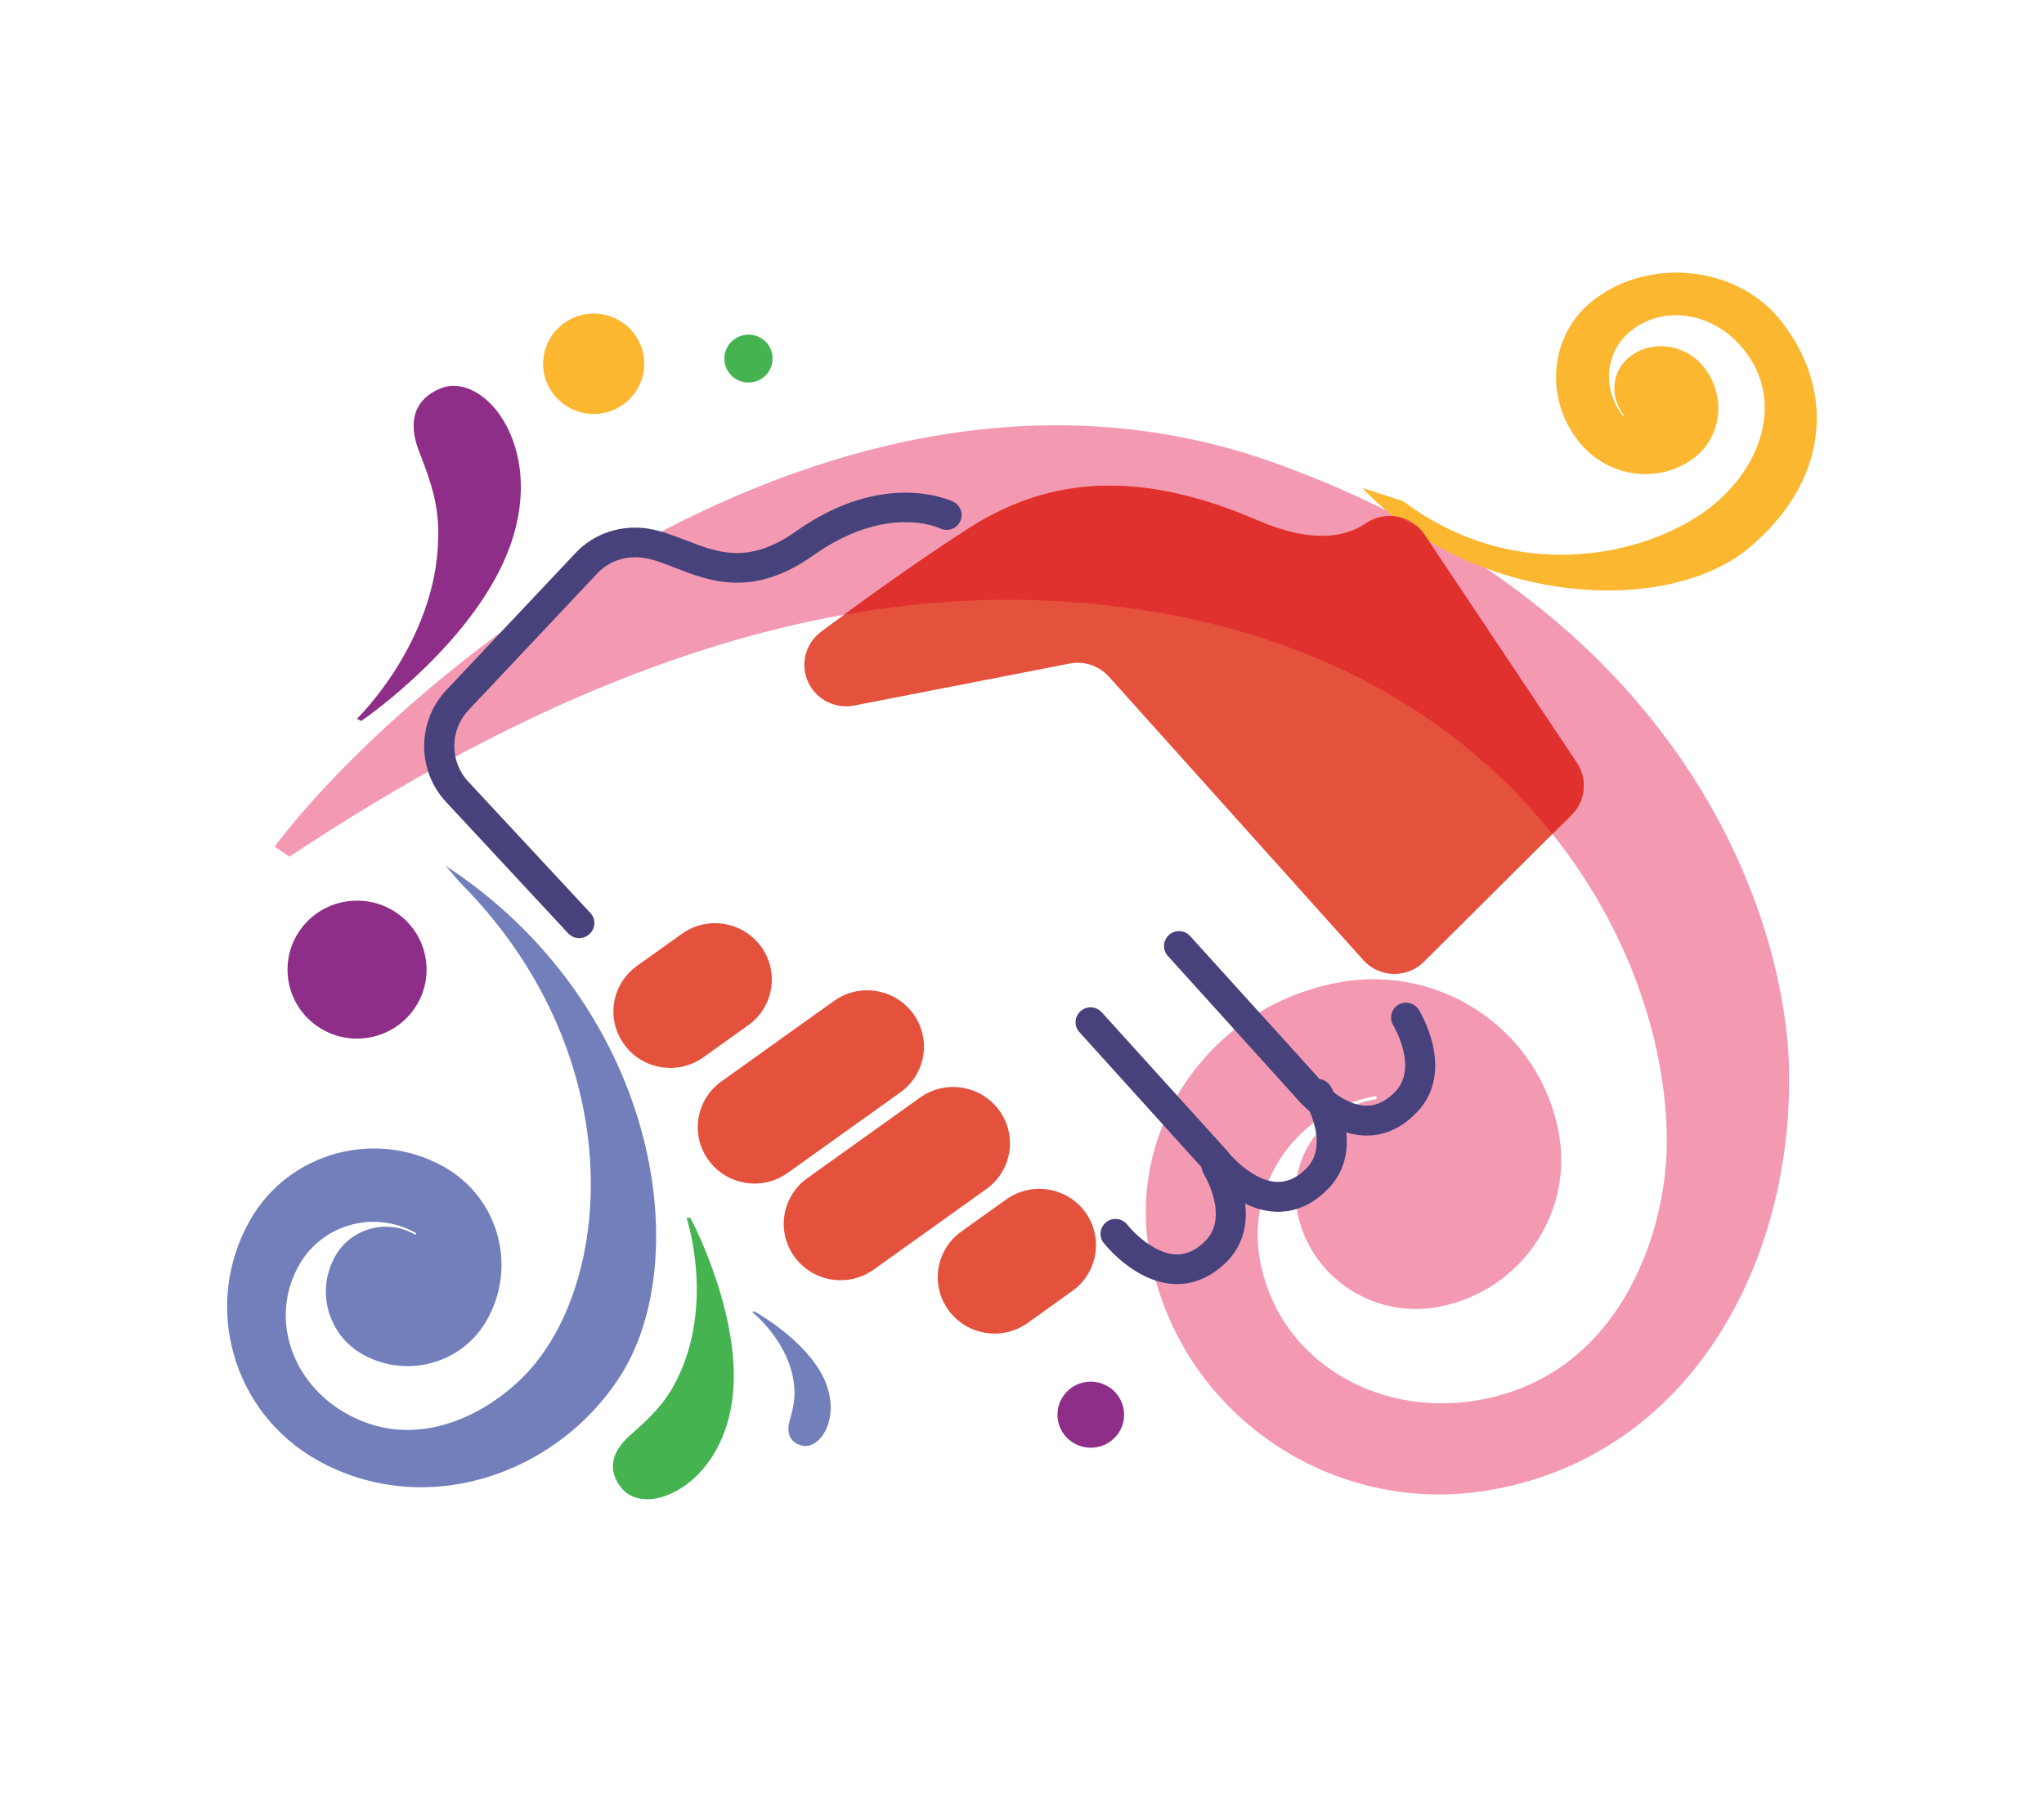 <svg width="90" height="80" viewBox="0 0 90 80" fill="none" xmlns="http://www.w3.org/2000/svg">
<path d="M12.747 37.715C22.35 31.331 34.213 25.692 46.761 26.47C65.645 27.648 73.449 40.989 73.391 50.36C73.367 54.362 71.205 60.942 64.523 61.72C60.241 62.211 56.224 59.665 55.473 55.45C54.871 52.087 57.131 48.87 60.522 48.265C60.522 48.265 60.612 48.24 60.621 48.314C60.629 48.387 60.547 48.396 60.547 48.396C58.236 48.805 56.694 50.99 57.106 53.282C57.618 56.146 60.382 58.053 63.269 57.546C66.882 56.907 69.283 53.486 68.64 49.901C67.839 45.425 63.525 42.437 59.012 43.239C53.369 44.238 49.607 49.582 50.614 55.18C51.868 62.178 58.608 66.835 65.653 65.591C74.472 64.036 79.001 55.508 78.77 46.939C78.605 40.784 74.612 27.133 56.314 20.446C36.597 13.244 17.128 30.521 12.095 37.273L12.747 37.715Z" fill="#F39AB2"/>
<path d="M78.433 14.144C80.866 17.246 80.503 21.191 77.03 24.105C73.367 27.182 64.845 26.634 59.994 21.486L61.793 22.067C66.949 25.946 72.946 24.35 75.529 22.157C77.641 20.364 78.597 17.443 76.634 15.216C75.38 13.792 73.326 13.416 71.866 14.521C70.694 15.405 70.504 17.091 71.445 18.286C71.445 18.286 71.47 18.318 71.486 18.302C71.511 18.277 71.486 18.253 71.486 18.253C70.851 17.443 70.975 16.297 71.775 15.691C72.773 14.938 74.225 15.151 75.025 16.166C76.024 17.434 75.826 19.227 74.58 20.168C73.021 21.346 70.752 21.011 69.506 19.431C67.947 17.451 68.26 14.643 70.207 13.179C72.625 11.329 76.486 11.665 78.433 14.144Z" fill="#FCB731"/>
<path d="M13.985 64.29C10.223 62.186 8.887 57.456 11.007 53.724C12.698 50.736 16.518 49.681 19.529 51.358C21.938 52.7 22.796 55.729 21.435 58.118C20.354 60.034 17.912 60.705 15.981 59.633C14.439 58.773 13.894 56.834 14.76 55.303C15.453 54.075 17.013 53.642 18.25 54.337C18.25 54.337 18.291 54.37 18.316 54.329C18.341 54.288 18.291 54.272 18.291 54.272C16.476 53.257 14.183 53.895 13.168 55.696C11.898 57.947 12.78 60.656 14.958 62.055C18.366 64.232 21.913 61.998 23.472 60.14C27.119 55.802 27.474 46.137 20.304 38.902C20.057 38.648 19.851 38.362 19.611 38.108C28.917 44.197 30.683 55.344 27.3 60.598C24.495 64.952 18.696 66.917 13.985 64.29Z" fill="#727FBB"/>
<path d="M15.899 31.741L15.717 31.642C15.717 31.642 19.488 28 19.29 23.147C19.24 21.878 18.819 20.823 18.431 19.816C17.97 18.605 18.209 17.59 19.397 17.099C21.278 16.329 24.025 19.595 22.482 23.974C21.022 28.14 16.204 31.552 15.899 31.741Z" fill="#8E2E88"/>
<path d="M30.394 53.609L30.229 53.617C30.229 53.617 31.582 57.66 29.602 61.114C29.082 62.014 28.381 62.62 27.721 63.209C26.929 63.913 26.714 64.74 27.391 65.542C28.463 66.802 31.689 65.46 32.233 61.703C32.745 58.143 30.542 53.871 30.394 53.609Z" fill="#44B350"/>
<path d="M33.198 57.726L33.132 57.775C33.132 57.775 34.848 59.117 34.98 61.139C35.013 61.662 34.889 62.121 34.766 62.554C34.626 63.07 34.766 63.487 35.285 63.635C36.094 63.872 37.092 62.407 36.267 60.664C35.475 59.002 33.339 57.799 33.198 57.726Z" fill="#727FBB"/>
<path d="M15.883 45.719C14.191 45.809 12.756 44.524 12.665 42.847C12.574 41.169 13.87 39.745 15.561 39.655C17.252 39.565 18.688 40.85 18.778 42.527C18.869 44.197 17.574 45.629 15.883 45.719Z" fill="#8E2E88"/>
<path d="M48.107 63.733C47.298 63.774 46.605 63.16 46.564 62.358C46.523 61.556 47.141 60.868 47.95 60.828C48.758 60.787 49.451 61.4 49.493 62.203C49.542 63.005 48.915 63.692 48.107 63.733Z" fill="#8E2E88"/>
<path d="M62.708 23.515C62.139 22.664 60.984 22.459 60.134 23.041C59.26 23.638 57.791 23.949 55.39 22.91C50.44 20.774 46.398 20.847 42.644 23.262C40.178 24.849 37.62 26.715 36.152 27.812C35.442 28.344 35.211 29.302 35.615 30.096C35.987 30.824 36.803 31.217 37.612 31.061L47.099 29.212C47.734 29.089 48.394 29.31 48.823 29.785L60.027 42.266C60.728 43.051 61.957 43.084 62.7 42.339L69.201 35.874C69.819 35.26 69.91 34.302 69.432 33.582L62.708 23.515Z" fill="#E4523D"/>
<path d="M68.351 36.717L69.201 35.874C69.82 35.26 69.91 34.302 69.432 33.582L62.708 23.523C62.634 23.409 62.543 23.311 62.452 23.221C62.172 23.065 61.891 22.918 61.603 22.771C61.116 22.656 60.58 22.746 60.126 23.049C59.251 23.646 57.783 23.957 55.382 22.918C50.432 20.782 46.39 20.855 42.636 23.27C40.664 24.538 38.635 25.987 37.158 27.067C40.293 26.503 43.502 26.273 46.753 26.478C57.115 27.116 64.135 31.421 68.351 36.717Z" fill="#E1312E"/>
<path d="M25.502 41.3C25.32 41.3 25.147 41.226 25.015 41.087L19.636 35.301C18.349 33.917 18.357 31.757 19.652 30.382L25.345 24.342C26.162 23.474 27.366 23.081 28.57 23.278C29.123 23.368 29.66 23.581 30.179 23.777C31.607 24.334 32.959 24.866 35.047 23.392C38.932 20.643 41.853 22.034 41.977 22.091C42.306 22.255 42.438 22.648 42.273 22.967C42.108 23.286 41.721 23.417 41.391 23.262C41.284 23.212 39.015 22.189 35.814 24.448C33.149 26.339 31.235 25.586 29.701 24.988C29.222 24.8 28.777 24.628 28.364 24.563C27.597 24.44 26.83 24.686 26.318 25.226L20.626 31.266C19.801 32.142 19.793 33.525 20.618 34.409L25.997 40.195C26.244 40.457 26.228 40.874 25.955 41.12C25.823 41.242 25.658 41.3 25.502 41.3Z" fill="#47427C"/>
<path d="M32.943 45.138L30.971 46.546C29.85 47.348 28.29 47.094 27.482 45.981C26.673 44.868 26.929 43.321 28.051 42.519L30.023 41.111C31.145 40.309 32.704 40.563 33.513 41.676C34.321 42.789 34.065 44.336 32.943 45.138Z" fill="#E4523D"/>
<path d="M47.215 56.834L45.252 58.241C44.13 59.043 42.57 58.79 41.762 57.677C40.953 56.563 41.209 55.017 42.331 54.215L44.303 52.807C45.425 52.005 46.984 52.259 47.792 53.372C48.593 54.485 48.337 56.032 47.215 56.834Z" fill="#E4523D"/>
<path d="M39.642 48.093L34.684 51.636C33.562 52.439 32.003 52.185 31.194 51.072C30.386 49.959 30.642 48.412 31.764 47.61L36.722 44.066C37.844 43.264 39.403 43.518 40.211 44.631C41.02 45.744 40.764 47.291 39.642 48.093Z" fill="#E4523D"/>
<path d="M43.428 52.349L38.47 55.892C37.348 56.694 35.789 56.441 34.981 55.328C34.172 54.215 34.428 52.668 35.55 51.866L40.508 48.322C41.63 47.52 43.189 47.773 43.998 48.887C44.806 50 44.55 51.547 43.428 52.349Z" fill="#E4523D"/>
<path d="M60.176 49.992C60.11 49.992 60.035 49.992 59.961 49.983C58.344 49.869 57.115 48.404 56.95 48.199L51.423 42.086C51.175 41.815 51.2 41.406 51.472 41.161C51.744 40.915 52.157 40.94 52.404 41.21L57.948 47.332C57.956 47.34 57.973 47.356 57.981 47.373C58.245 47.716 59.145 48.608 60.06 48.674C60.531 48.707 60.968 48.526 61.389 48.109C62.494 47.045 61.355 45.155 61.347 45.138C61.157 44.827 61.257 44.426 61.562 44.238C61.875 44.05 62.279 44.148 62.469 44.451C62.486 44.475 62.89 45.138 63.088 45.998C63.368 47.233 63.096 48.289 62.304 49.05C61.669 49.681 60.951 49.992 60.176 49.992Z" fill="#47427C"/>
<path d="M56.282 53.347C56.216 53.347 56.142 53.347 56.068 53.339C54.45 53.224 53.221 51.759 53.056 51.555L47.529 45.441C47.281 45.171 47.306 44.762 47.578 44.516C47.851 44.271 48.263 44.295 48.511 44.565L54.054 50.687C54.063 50.703 54.079 50.712 54.087 50.728C54.352 51.072 55.251 51.964 56.166 52.029C56.637 52.062 57.074 51.882 57.495 51.465C58.6 50.401 57.462 48.51 57.453 48.494C57.264 48.183 57.363 47.782 57.668 47.593C57.981 47.405 58.386 47.504 58.575 47.806C58.592 47.831 58.996 48.494 59.194 49.353C59.475 50.589 59.202 51.645 58.41 52.406C57.775 53.028 57.057 53.347 56.282 53.347Z" fill="#47427C"/>
<path d="M51.835 56.531C51.769 56.531 51.695 56.531 51.62 56.523C49.921 56.4 48.642 54.779 48.593 54.714C48.37 54.427 48.428 54.018 48.717 53.797C49.005 53.576 49.418 53.633 49.64 53.92C49.904 54.264 50.804 55.156 51.719 55.221C52.19 55.254 52.627 55.074 53.048 54.657C54.161 53.584 53.015 51.702 53.006 51.686C52.817 51.375 52.907 50.974 53.221 50.785C53.534 50.597 53.939 50.687 54.128 50.998C54.145 51.023 54.549 51.686 54.747 52.545C55.028 53.781 54.755 54.837 53.963 55.598C53.32 56.212 52.602 56.531 51.835 56.531Z" fill="#47427C"/>
<path d="M23.918 16.133C23.852 14.914 24.792 13.874 26.021 13.809C27.251 13.743 28.298 14.676 28.364 15.896C28.43 17.115 27.49 18.155 26.261 18.22C25.031 18.286 23.984 17.353 23.918 16.133Z" fill="#FCB731"/>
<path d="M32.902 14.734C33.488 14.701 33.991 15.151 34.016 15.732C34.049 16.313 33.595 16.812 33.009 16.837C32.424 16.87 31.92 16.42 31.896 15.838C31.863 15.266 32.316 14.766 32.902 14.734Z" fill="#44B350"/>
</svg>
